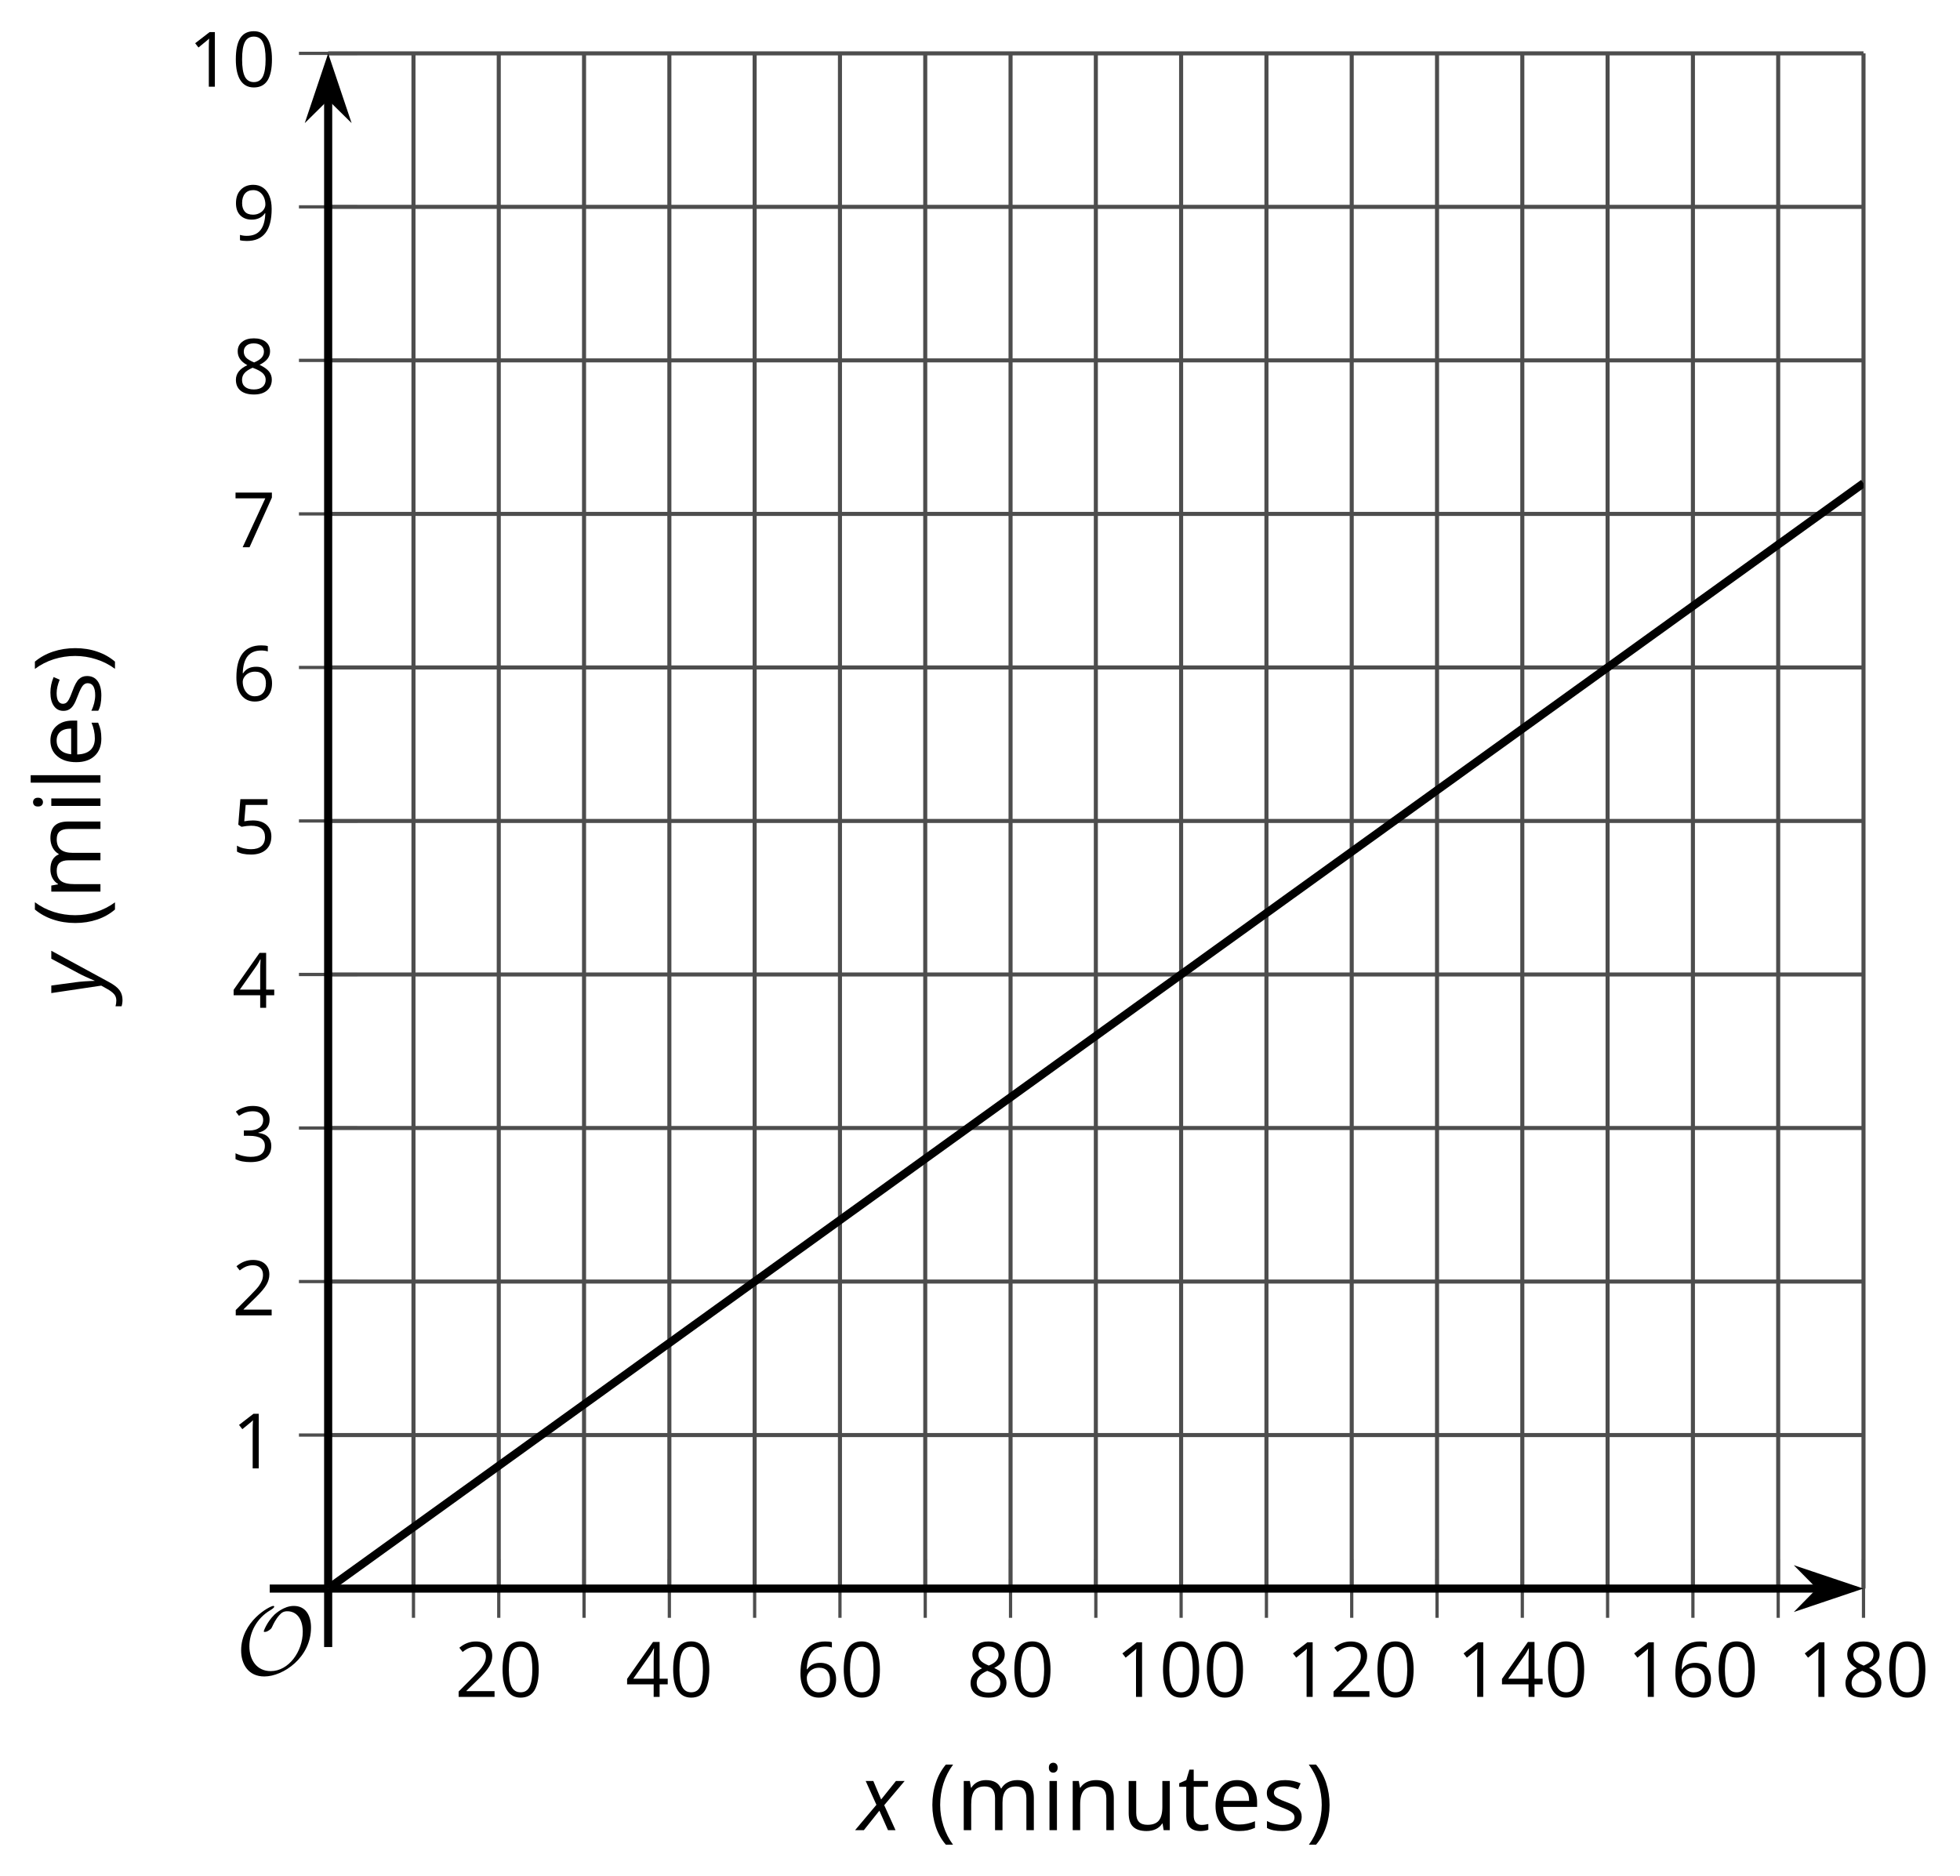 <?xml version='1.0' encoding='UTF-8'?>
<!-- This file was generated by dvisvgm 2.1.3 -->
<svg height='231.132pt' version='1.1' viewBox='-72 -72 241.494 231.132' width='241.494pt' xmlns='http://www.w3.org/2000/svg' xmlns:xlink='http://www.w3.org/1999/xlink'>
<defs>
<clipPath id='clip1'>
<path d='M-31.566 123.742H157.605V-65.426H-31.566Z'/>
</clipPath>
<path d='M0.378 -2.583C0.378 -1.782 0.497 -1.031 0.732 -0.336S1.312 0.971 1.763 1.492H2.5C2.072 0.912 1.745 0.272 1.519 -0.433S1.179 -1.855 1.179 -2.592C1.179 -3.343 1.289 -4.07 1.51 -4.779C1.736 -5.488 2.067 -6.137 2.509 -6.731H1.763C1.317 -6.197 0.971 -5.576 0.737 -4.866C0.497 -4.157 0.378 -3.398 0.378 -2.583Z' id='g10-8'/>
<path d='M2.413 -2.583C2.413 -3.389 2.293 -4.148 2.058 -4.862C1.823 -5.571 1.478 -6.192 1.027 -6.731H0.281C0.723 -6.137 1.054 -5.488 1.28 -4.779C1.501 -4.07 1.611 -3.343 1.611 -2.592C1.611 -1.855 1.496 -1.133 1.271 -0.433C1.045 0.272 0.718 0.916 0.29 1.492H1.027C1.473 0.976 1.819 0.368 2.053 -0.327C2.293 -1.022 2.413 -1.777 2.413 -2.583Z' id='g10-9'/>
<path d='M4.922 -3.375C4.922 -4.498 4.733 -5.355 4.355 -5.948C3.973 -6.542 3.421 -6.837 2.689 -6.837C1.938 -6.837 1.381 -6.552 1.018 -5.985S0.47 -4.549 0.47 -3.375C0.47 -2.238 0.658 -1.377 1.036 -0.792C1.413 -0.203 1.966 0.092 2.689 0.092C3.444 0.092 4.006 -0.193 4.374 -0.769C4.738 -1.344 4.922 -2.21 4.922 -3.375ZM1.243 -3.375C1.243 -4.355 1.358 -5.064 1.588 -5.506C1.819 -5.953 2.187 -6.174 2.689 -6.174C3.2 -6.174 3.568 -5.948 3.794 -5.497C4.024 -5.051 4.139 -4.342 4.139 -3.375S4.024 -1.699 3.794 -1.243C3.568 -0.792 3.2 -0.566 2.689 -0.566C2.187 -0.566 1.819 -0.792 1.588 -1.234C1.358 -1.685 1.243 -2.394 1.243 -3.375Z' id='g10-16'/>
<path d='M3.292 0V-6.731H2.647L0.866 -5.355L1.271 -4.83C1.92 -5.359 2.288 -5.658 2.366 -5.727S2.518 -5.866 2.583 -5.93C2.56 -5.576 2.546 -5.198 2.546 -4.797V0H3.292Z' id='g10-17'/>
<path d='M4.885 0V-0.709H1.423V-0.746L2.896 -2.187C3.554 -2.827 4.001 -3.352 4.24 -3.771S4.599 -4.609 4.599 -5.037C4.599 -5.585 4.42 -6.018 4.061 -6.344C3.702 -6.667 3.204 -6.828 2.574 -6.828C1.842 -6.828 1.169 -6.57 0.548 -6.054L0.953 -5.534C1.262 -5.778 1.538 -5.944 1.786 -6.036C2.04 -6.128 2.302 -6.174 2.583 -6.174C2.97 -6.174 3.273 -6.068 3.49 -5.856C3.706 -5.649 3.817 -5.364 3.817 -5.005C3.817 -4.751 3.775 -4.512 3.688 -4.291S3.471 -3.844 3.301 -3.61S2.772 -2.988 2.233 -2.44L0.46 -0.658V0H4.885Z' id='g10-18'/>
<path d='M4.632 -5.147C4.632 -5.668 4.452 -6.077 4.088 -6.381C3.725 -6.676 3.218 -6.828 2.564 -6.828C2.164 -6.828 1.786 -6.768 1.427 -6.639C1.064 -6.519 0.746 -6.344 0.47 -6.128L0.856 -5.612C1.192 -5.829 1.487 -5.976 1.75 -6.054S2.288 -6.174 2.583 -6.174C2.97 -6.174 3.278 -6.082 3.499 -5.893C3.729 -5.704 3.84 -5.447 3.84 -5.12C3.84 -4.71 3.688 -4.388 3.379 -4.153C3.071 -3.923 2.657 -3.808 2.132 -3.808H1.459V-3.149H2.122C3.407 -3.149 4.047 -2.739 4.047 -1.925C4.047 -1.013 3.467 -0.557 2.302 -0.557C2.007 -0.557 1.694 -0.594 1.363 -0.672C1.036 -0.746 0.723 -0.856 0.433 -0.999V-0.272C0.714 -0.138 0.999 -0.041 1.298 0.009C1.593 0.064 1.92 0.092 2.274 0.092C3.094 0.092 3.725 -0.083 4.171 -0.424C4.618 -0.769 4.839 -1.266 4.839 -1.906C4.839 -2.353 4.71 -2.716 4.448 -2.993S3.785 -3.439 3.246 -3.508V-3.545C3.688 -3.637 4.029 -3.821 4.273 -4.093C4.512 -4.365 4.632 -4.719 4.632 -5.147Z' id='g10-19'/>
<path d='M5.203 -1.547V-2.242H4.204V-6.768H3.393L0.198 -2.215V-1.547H3.471V0H4.204V-1.547H5.203ZM3.471 -2.242H0.962L3.066 -5.235C3.195 -5.428 3.333 -5.672 3.481 -5.967H3.518C3.485 -5.414 3.471 -4.917 3.471 -4.48V-2.242Z' id='g10-20'/>
<path d='M2.564 -4.111C2.215 -4.111 1.865 -4.075 1.51 -4.006L1.68 -6.027H4.374V-6.731H1.027L0.773 -3.582L1.169 -3.329C1.657 -3.416 2.049 -3.462 2.339 -3.462C3.49 -3.462 4.065 -2.993 4.065 -2.053C4.065 -1.57 3.913 -1.202 3.619 -0.948C3.315 -0.695 2.896 -0.566 2.357 -0.566C2.049 -0.566 1.731 -0.608 1.413 -0.681C1.096 -0.764 0.829 -0.87 0.612 -1.008V-0.272C1.013 -0.028 1.588 0.092 2.348 0.092C3.126 0.092 3.739 -0.106 4.18 -0.502C4.627 -0.898 4.848 -1.446 4.848 -2.141C4.848 -2.753 4.646 -3.232 4.236 -3.582C3.831 -3.936 3.273 -4.111 2.564 -4.111Z' id='g10-21'/>
<path d='M0.539 -2.878C0.539 -1.943 0.741 -1.215 1.151 -0.691C1.561 -0.17 2.113 0.092 2.808 0.092C3.458 0.092 3.978 -0.11 4.355 -0.506C4.742 -0.912 4.931 -1.459 4.931 -2.159C4.931 -2.785 4.756 -3.283 4.411 -3.646C4.061 -4.01 3.582 -4.194 2.979 -4.194C2.247 -4.194 1.713 -3.932 1.377 -3.402H1.321C1.358 -4.365 1.565 -5.074 1.948 -5.525C2.33 -5.971 2.878 -6.197 3.6 -6.197C3.904 -6.197 4.176 -6.16 4.411 -6.082V-6.74C4.213 -6.8 3.936 -6.828 3.591 -6.828C2.583 -6.828 1.823 -6.501 1.308 -5.847C0.797 -5.189 0.539 -4.199 0.539 -2.878ZM2.799 -0.557C2.509 -0.557 2.251 -0.635 2.026 -0.797C1.805 -0.958 1.63 -1.174 1.506 -1.446S1.321 -2.012 1.321 -2.33C1.321 -2.546 1.39 -2.753 1.529 -2.951C1.662 -3.149 1.846 -3.306 2.076 -3.421S2.56 -3.591 2.836 -3.591C3.283 -3.591 3.614 -3.462 3.84 -3.209S4.176 -2.606 4.176 -2.159C4.176 -1.639 4.056 -1.243 3.812 -0.967C3.573 -0.695 3.237 -0.557 2.799 -0.557Z' id='g10-22'/>
<path d='M1.312 0H2.159L4.913 -6.119V-6.731H0.433V-6.027H4.102L1.312 0Z' id='g10-23'/>
<path d='M2.689 -6.828C2.086 -6.828 1.602 -6.685 1.243 -6.39C0.879 -6.105 0.7 -5.714 0.7 -5.226C0.7 -4.88 0.792 -4.572 0.976 -4.291C1.16 -4.015 1.464 -3.757 1.888 -3.518C0.948 -3.089 0.479 -2.486 0.479 -1.717C0.479 -1.142 0.672 -0.695 1.059 -0.378C1.446 -0.064 1.998 0.092 2.716 0.092C3.393 0.092 3.927 -0.074 4.319 -0.405C4.71 -0.741 4.903 -1.188 4.903 -1.745C4.903 -2.122 4.788 -2.454 4.558 -2.744C4.328 -3.029 3.941 -3.301 3.393 -3.564C3.844 -3.789 4.171 -4.038 4.378 -4.309S4.687 -4.885 4.687 -5.216C4.687 -5.718 4.507 -6.114 4.148 -6.4S3.301 -6.828 2.689 -6.828ZM1.234 -1.699C1.234 -2.03 1.335 -2.316 1.542 -2.551C1.75 -2.79 2.081 -3.006 2.537 -3.204C3.131 -2.988 3.55 -2.762 3.789 -2.532C4.029 -2.297 4.148 -2.035 4.148 -1.736C4.148 -1.363 4.019 -1.068 3.766 -0.852S3.154 -0.529 2.698 -0.529C2.233 -0.529 1.874 -0.631 1.621 -0.838C1.363 -1.045 1.234 -1.331 1.234 -1.699ZM2.68 -6.206C3.071 -6.206 3.375 -6.114 3.6 -5.93C3.821 -5.75 3.932 -5.502 3.932 -5.193C3.932 -4.913 3.84 -4.664 3.656 -4.452C3.476 -4.24 3.163 -4.042 2.726 -3.858C2.238 -4.061 1.901 -4.263 1.722 -4.466S1.45 -4.913 1.45 -5.193C1.45 -5.502 1.561 -5.746 1.777 -5.93S2.297 -6.206 2.68 -6.206Z' id='g10-24'/>
<path d='M4.885 -3.858C4.885 -4.471 4.793 -5 4.609 -5.451C4.425 -5.898 4.162 -6.243 3.821 -6.473C3.476 -6.713 3.076 -6.828 2.62 -6.828C1.98 -6.828 1.469 -6.625 1.077 -6.22C0.681 -5.815 0.488 -5.262 0.488 -4.563C0.488 -3.923 0.663 -3.425 1.013 -3.071S1.837 -2.537 2.431 -2.537C2.781 -2.537 3.094 -2.606 3.375 -2.735C3.656 -2.873 3.877 -3.066 4.047 -3.32H4.102C4.07 -2.376 3.863 -1.68 3.49 -1.225C3.112 -0.764 2.555 -0.539 1.819 -0.539C1.506 -0.539 1.225 -0.58 0.981 -0.658V0C1.188 0.06 1.473 0.092 1.828 0.092C3.867 0.092 4.885 -1.225 4.885 -3.858ZM2.62 -6.174C2.91 -6.174 3.168 -6.096 3.398 -5.939C3.619 -5.783 3.798 -5.566 3.923 -5.295S4.111 -4.724 4.111 -4.401C4.111 -4.185 4.042 -3.983 3.909 -3.785S3.591 -3.435 3.352 -3.32C3.122 -3.204 2.864 -3.149 2.583 -3.149C2.132 -3.149 1.796 -3.278 1.575 -3.527C1.354 -3.785 1.243 -4.13 1.243 -4.572C1.243 -5.074 1.363 -5.47 1.602 -5.75S2.182 -6.174 2.62 -6.174Z' id='g10-25'/>
<path d='M2.942 0.092C3.283 0.092 3.573 0.064 3.812 0.018C4.056 -0.037 4.309 -0.12 4.581 -0.235V-0.916C4.052 -0.691 3.513 -0.576 2.97 -0.576C2.454 -0.576 2.053 -0.727 1.768 -1.036C1.487 -1.344 1.335 -1.791 1.321 -2.385H4.797V-2.868C4.797 -3.55 4.613 -4.098 4.245 -4.512C3.877 -4.931 3.375 -5.138 2.744 -5.138C2.067 -5.138 1.533 -4.899 1.133 -4.42C0.727 -3.941 0.529 -3.297 0.529 -2.482C0.529 -1.676 0.746 -1.045 1.179 -0.589C1.607 -0.134 2.196 0.092 2.942 0.092ZM2.735 -4.498C3.135 -4.498 3.439 -4.369 3.656 -4.116C3.872 -3.858 3.978 -3.49 3.978 -3.006H1.34C1.381 -3.471 1.524 -3.84 1.768 -4.102C2.007 -4.365 2.33 -4.498 2.735 -4.498Z' id='g10-69'/>
<path d='M1.575 0V-5.046H0.81V0H1.575ZM0.746 -6.413C0.746 -6.243 0.787 -6.114 0.875 -6.031C0.962 -5.944 1.068 -5.902 1.197 -5.902C1.321 -5.902 1.427 -5.944 1.515 -6.031C1.602 -6.114 1.648 -6.243 1.648 -6.413S1.602 -6.713 1.515 -6.796S1.321 -6.92 1.197 -6.92C1.068 -6.92 0.962 -6.878 0.875 -6.796C0.787 -6.717 0.746 -6.588 0.746 -6.413Z' id='g10-73'/>
<path d='M1.575 0V-7.164H0.81V0H1.575Z' id='g10-76'/>
<path d='M7.242 0H8.006V-3.292C8.006 -3.936 7.864 -4.406 7.578 -4.696C7.297 -4.991 6.869 -5.138 6.298 -5.138C5.935 -5.138 5.608 -5.06 5.322 -4.908S4.82 -4.544 4.669 -4.282H4.632C4.388 -4.853 3.872 -5.138 3.085 -5.138C2.758 -5.138 2.468 -5.069 2.201 -4.931C1.943 -4.793 1.736 -4.599 1.593 -4.355H1.556L1.432 -5.046H0.81V0H1.575V-2.647C1.575 -3.301 1.685 -3.771 1.906 -4.061C2.132 -4.346 2.482 -4.489 2.96 -4.489C3.324 -4.489 3.596 -4.388 3.766 -4.19C3.936 -3.987 4.024 -3.683 4.024 -3.283V0H4.788V-2.818C4.788 -3.384 4.903 -3.808 5.129 -4.079S5.709 -4.489 6.183 -4.489C6.547 -4.489 6.814 -4.388 6.984 -4.19C7.155 -3.987 7.242 -3.683 7.242 -3.283V0Z' id='g10-77'/>
<path d='M4.263 0H5.028V-3.292C5.028 -3.936 4.876 -4.406 4.567 -4.696C4.259 -4.991 3.803 -5.138 3.195 -5.138C2.85 -5.138 2.532 -5.069 2.251 -4.936C1.971 -4.797 1.75 -4.604 1.593 -4.355H1.556L1.432 -5.046H0.81V0H1.575V-2.647C1.575 -3.306 1.699 -3.775 1.943 -4.061S2.574 -4.489 3.103 -4.489C3.504 -4.489 3.794 -4.388 3.983 -4.185S4.263 -3.674 4.263 -3.264V0Z' id='g10-78'/>
<path d='M4.065 -1.377C4.065 -1.713 3.959 -1.989 3.748 -2.21C3.541 -2.431 3.135 -2.652 2.537 -2.868C2.099 -3.029 1.805 -3.154 1.653 -3.241S1.39 -3.416 1.317 -3.513C1.252 -3.61 1.215 -3.725 1.215 -3.858C1.215 -4.056 1.308 -4.213 1.492 -4.328S1.948 -4.498 2.311 -4.498C2.721 -4.498 3.181 -4.392 3.688 -4.185L3.959 -4.807C3.439 -5.028 2.91 -5.138 2.366 -5.138C1.782 -5.138 1.326 -5.018 0.99 -4.779C0.654 -4.544 0.488 -4.217 0.488 -3.808C0.488 -3.577 0.534 -3.379 0.635 -3.214C0.727 -3.048 0.875 -2.901 1.077 -2.772C1.271 -2.638 1.607 -2.486 2.076 -2.311C2.569 -2.122 2.901 -1.957 3.076 -1.814C3.241 -1.676 3.329 -1.51 3.329 -1.312C3.329 -1.05 3.223 -0.856 3.006 -0.727C2.79 -0.603 2.486 -0.539 2.086 -0.539C1.828 -0.539 1.561 -0.576 1.28 -0.645C1.004 -0.714 0.746 -0.81 0.502 -0.935V-0.226C0.875 -0.014 1.4 0.092 2.067 0.092C2.698 0.092 3.191 -0.037 3.541 -0.29S4.065 -0.907 4.065 -1.377Z' id='g10-83'/>
<path d='M2.44 -0.539C2.187 -0.539 1.989 -0.622 1.846 -0.783S1.63 -1.179 1.63 -1.483V-4.452H3.094V-5.046H1.63V-6.215H1.188L0.866 -5.138L0.143 -4.82V-4.452H0.866V-1.45C0.866 -0.424 1.354 0.092 2.33 0.092C2.459 0.092 2.606 0.078 2.762 0.055C2.928 0.028 3.048 -0.005 3.131 -0.046V-0.631C3.057 -0.608 2.956 -0.589 2.832 -0.571C2.707 -0.548 2.574 -0.539 2.44 -0.539Z' id='g10-84'/>
<path d='M1.529 -5.046H0.755V-1.745C0.755 -1.105 0.907 -0.635 1.215 -0.345C1.519 -0.055 1.98 0.092 2.592 0.092C2.947 0.092 3.264 0.028 3.545 -0.106C3.821 -0.239 4.038 -0.428 4.194 -0.677H4.236L4.346 0H4.977V-5.046H4.213V-2.394C4.213 -1.74 4.088 -1.271 3.849 -0.981C3.6 -0.691 3.218 -0.548 2.689 -0.548C2.288 -0.548 1.998 -0.649 1.809 -0.852S1.529 -1.363 1.529 -1.773V-5.046Z' id='g10-85'/>
<use id='g12-8' transform='scale(1.2)' xlink:href='#g10-8'/>
<use id='g12-9' transform='scale(1.2)' xlink:href='#g10-9'/>
<use id='g12-69' transform='scale(1.2)' xlink:href='#g10-69'/>
<use id='g12-73' transform='scale(1.2)' xlink:href='#g10-73'/>
<use id='g12-76' transform='scale(1.2)' xlink:href='#g10-76'/>
<use id='g12-77' transform='scale(1.2)' xlink:href='#g10-77'/>
<use id='g12-78' transform='scale(1.2)' xlink:href='#g10-78'/>
<use id='g12-83' transform='scale(1.2)' xlink:href='#g10-83'/>
<use id='g12-84' transform='scale(1.2)' xlink:href='#g10-84'/>
<use id='g12-85' transform='scale(1.2)' xlink:href='#g10-85'/>
<path d='M2.58 -2.398L3.641 0H4.569L3.177 -3.077L5.691 -6.055H4.619L2.796 -3.779L1.834 -6.055H0.895L2.215 -3.122L-0.409 0H0.669L2.58 -2.398Z' id='g4-88'/>
<path d='M0.541 -6.055L1.459 0.099L1.039 0.851C0.834 1.215 0.624 1.492 0.409 1.68C0.199 1.862 -0.061 1.956 -0.365 1.956C-0.613 1.956 -0.856 1.923 -1.088 1.856V2.602C-0.84 2.68 -0.58 2.718 -0.315 2.718C0.155 2.718 0.558 2.597 0.895 2.348S1.569 1.663 1.912 1.028L5.757 -6.055H4.774L2.978 -2.691C2.884 -2.53 2.746 -2.243 2.553 -1.829S2.199 -1.044 2.072 -0.724H2.039C2.039 -1.028 2.022 -1.425 1.989 -1.923C1.95 -2.414 1.917 -2.79 1.878 -3.044L1.47 -6.055H0.541Z' id='g4-89'/>
<path d='M9.289 -5.762C9.289 -7.281 8.62 -8.428 7.161 -8.428C5.918 -8.428 4.866 -7.424 4.782 -7.352C3.826 -6.408 3.467 -5.332 3.467 -5.308C3.467 -5.236 3.527 -5.224 3.587 -5.224C3.814 -5.224 4.005 -5.344 4.184 -5.475C4.399 -5.631 4.411 -5.667 4.543 -5.942C4.651 -6.181 4.926 -6.767 5.368 -7.269C5.655 -7.592 5.894 -7.771 6.372 -7.771C7.532 -7.771 8.273 -6.814 8.273 -5.248C8.273 -2.809 6.539 -0.395 4.328 -0.395C2.63 -0.395 1.698 -1.745 1.698 -3.455C1.698 -5.081 2.534 -6.874 4.28 -7.902C4.399 -7.974 4.758 -8.189 4.758 -8.345C4.758 -8.428 4.663 -8.428 4.639 -8.428C4.22 -8.428 0.681 -6.528 0.681 -2.941C0.681 -1.267 1.554 0.263 3.539 0.263C5.87 0.263 9.289 -2.08 9.289 -5.762Z' id='g5-79'/>
</defs>
<g id='page1'>
<path d='M-21.055 123.742V-65.426M-0.039 123.742V-65.426M20.98 123.742V-65.426M42 123.742V-65.426M63.02 123.742V-65.426M84.039 123.742V-65.426M105.059 123.742V-65.426M126.074 123.742V-65.426M147.094 123.742V-65.426' fill='none' stroke='#4d4d4d' stroke-linejoin='bevel' stroke-miterlimit='10.037' stroke-width='0.5'/>
<path d='M-10.547 123.742V-65.426M10.473 123.742V-65.426M31.492 123.742V-65.426M52.512 123.742V-65.426M73.527 123.742V-65.426M94.547 123.742V-65.426M115.566 123.742V-65.426M136.586 123.742V-65.426M157.605 123.742V-65.426' fill='none' stroke='#4d4d4d' stroke-linejoin='bevel' stroke-miterlimit='10.037' stroke-width='0.5'/>
<path d='M-31.566 104.824H157.605M-31.566 85.91H157.605M-31.566 66.992H157.605M-31.566 48.074H157.605M-31.566 29.156H157.605M-31.566 10.242H157.605M-31.566 -8.676H157.605M-31.566 -27.594H157.605M-31.566 -46.512H157.605M-31.566 -65.426H157.605' fill='none' stroke='#4d4d4d' stroke-linejoin='bevel' stroke-miterlimit='10.037' stroke-width='0.5'/>
<path d='M-21.055 127.343V120.14M-0.039 127.343V120.14M20.98 127.343V120.14M42 127.343V120.14M63.02 127.343V120.14M84.039 127.343V120.14M105.059 127.343V120.14M126.074 127.343V120.14M147.094 127.343V120.14' fill='none' stroke='#4d4d4d' stroke-linejoin='bevel' stroke-miterlimit='10.037' stroke-width='0.4'/>
<path d='M-10.547 127.343V120.14M10.473 127.343V120.14M31.492 127.343V120.14M52.512 127.343V120.14M73.527 127.343V120.14M94.547 127.343V120.14M115.566 127.343V120.14M136.586 127.343V120.14M157.605 127.343V120.14' fill='none' stroke='#4d4d4d' stroke-linejoin='bevel' stroke-miterlimit='10.037' stroke-width='0.4'/>
<path d='M-35.168 104.824H-27.965M-35.168 85.91H-27.965M-35.168 66.992H-27.965M-35.168 48.074H-27.965M-35.168 29.156H-27.965M-35.168 10.242H-27.965M-35.168 -8.676H-27.965M-35.168 -27.594H-27.965M-35.168 -46.512H-27.965M-35.168 -65.426H-27.965' fill='none' stroke='#4d4d4d' stroke-linejoin='bevel' stroke-miterlimit='10.037' stroke-width='0.4'/>
<path d='M-31.566 123.742H152.312' fill='none' stroke='#000000' stroke-linejoin='bevel' stroke-miterlimit='10.037' stroke-width='1'/>
<path d='M156.027 123.742L150.84 122L152.558 123.742L150.84 125.488Z'/>
<path d='M156.027 123.742L150.84 122L152.558 123.742L150.84 125.488Z' fill='none' stroke='#000000' stroke-miterlimit='10.037' stroke-width='1'/>
<path d='M-31.566 123.742V-60.133' fill='none' stroke='#000000' stroke-linejoin='bevel' stroke-miterlimit='10.037' stroke-width='1'/>
<path d='M-31.566 -63.852L-33.309 -58.66L-31.566 -60.383L-29.82 -58.66Z'/>
<path d='M-31.566 -63.852L-33.309 -58.66L-31.566 -60.383L-29.82 -58.66Z' fill='none' stroke='#000000' stroke-miterlimit='10.037' stroke-width='1'/>
<g transform='matrix(1 0 0 1 -24.296 48.356)'>
<use x='8.345' xlink:href='#g10-18' y='88.731'/>
<use x='13.749' xlink:href='#g10-16' y='88.731'/>
</g>
<g transform='matrix(1 0 0 1 -3.277 48.356)'>
<use x='8.345' xlink:href='#g10-20' y='88.731'/>
<use x='13.749' xlink:href='#g10-16' y='88.731'/>
</g>
<g transform='matrix(1 0 0 1 17.742 48.356)'>
<use x='8.345' xlink:href='#g10-22' y='88.731'/>
<use x='13.749' xlink:href='#g10-16' y='88.731'/>
</g>
<g transform='matrix(1 0 0 1 38.761 48.356)'>
<use x='8.345' xlink:href='#g10-24' y='88.731'/>
<use x='13.749' xlink:href='#g10-16' y='88.731'/>
</g>
<g transform='matrix(1 0 0 1 57.078 48.356)'>
<use x='8.345' xlink:href='#g10-17' y='88.731'/>
<use x='13.749' xlink:href='#g10-16' y='88.731'/>
<use x='19.153' xlink:href='#g10-16' y='88.731'/>
</g>
<g transform='matrix(1 0 0 1 78.097 48.356)'>
<use x='8.345' xlink:href='#g10-17' y='88.731'/>
<use x='13.749' xlink:href='#g10-18' y='88.731'/>
<use x='19.153' xlink:href='#g10-16' y='88.731'/>
</g>
<g transform='matrix(1 0 0 1 99.115 48.356)'>
<use x='8.345' xlink:href='#g10-17' y='88.731'/>
<use x='13.749' xlink:href='#g10-20' y='88.731'/>
<use x='19.153' xlink:href='#g10-16' y='88.731'/>
</g>
<g transform='matrix(1 0 0 1 120.134 48.356)'>
<use x='8.345' xlink:href='#g10-17' y='88.731'/>
<use x='13.749' xlink:href='#g10-22' y='88.731'/>
<use x='19.153' xlink:href='#g10-16' y='88.731'/>
</g>
<g transform='matrix(1 0 0 1 141.153 48.356)'>
<use x='8.345' xlink:href='#g10-17' y='88.731'/>
<use x='13.749' xlink:href='#g10-24' y='88.731'/>
<use x='19.153' xlink:href='#g10-16' y='88.731'/>
</g>
<g transform='matrix(1 0 0 1 -51.758 20.201)'>
<use x='8.345' xlink:href='#g10-17' y='88.731'/>
</g>
<g transform='matrix(1 0 0 1 -51.758 1.347)'>
<use x='8.345' xlink:href='#g10-18' y='88.731'/>
</g>
<g transform='matrix(1 0 0 1 -51.758 -17.629)'>
<use x='8.345' xlink:href='#g10-19' y='88.731'/>
</g>
<g transform='matrix(1 0 0 1 -51.758 -36.551)'>
<use x='8.345' xlink:href='#g10-20' y='88.731'/>
</g>
<g transform='matrix(1 0 0 1 -51.758 -55.527)'>
<use x='8.345' xlink:href='#g10-21' y='88.731'/>
</g>
<g transform='matrix(1 0 0 1 -51.758 -74.38)'>
<use x='8.345' xlink:href='#g10-22' y='88.731'/>
</g>
<g transform='matrix(1 0 0 1 -51.758 -93.302)'>
<use x='8.345' xlink:href='#g10-23' y='88.731'/>
</g>
<g transform='matrix(1 0 0 1 -51.758 -112.214)'>
<use x='8.345' xlink:href='#g10-24' y='88.731'/>
</g>
<g transform='matrix(1 0 0 1 -51.758 -131.131)'>
<use x='8.345' xlink:href='#g10-25' y='88.731'/>
</g>
<g transform='matrix(1 0 0 1 -57.163 -150.048)'>
<use x='8.345' xlink:href='#g10-17' y='88.731'/>
<use x='13.749' xlink:href='#g10-16' y='88.731'/>
</g>
<path clip-path='url(#clip1)' d='M-32.09 124.121L-31.137 123.433L-30.184 122.75L-29.23 122.062L-28.277 121.375L-27.324 120.691L-26.371 120.003L-25.418 119.316L-24.465 118.628L-23.512 117.945L-22.559 117.257L-21.605 116.57L-20.652 115.886L-19.699 115.199L-18.746 114.511L-17.793 113.828L-16.84 113.14L-15.887 112.453L-14.934 111.765L-13.98 111.082L-13.027 110.394L-12.074 109.707L-11.121 109.023L-10.168 108.335L-9.215 107.648L-8.262 106.964L-7.309 106.277L-6.356 105.589L-5.398 104.902L-4.445 104.218L-3.492 103.531L-2.539 102.843L-1.586 102.16L-0.633 101.472L0.32 100.785L1.273 100.101L2.227 99.414L3.18 98.726L4.133 98.039L5.086 97.355L6.039 96.668L6.992 95.98L7.945 95.296L8.898 94.609L9.852 93.921L10.805 93.238L11.758 92.55L12.711 91.863L13.664 91.175L14.617 90.492L15.57 89.804L16.523 89.117L17.477 88.433L18.43 87.746L19.383 87.058L20.336 86.375L21.289 85.687L22.242 85L23.195 84.312L24.148 83.629L25.102 82.941L26.055 82.254L27.012 81.57L27.965 80.882L28.918 80.195L29.871 79.511L30.824 78.824L31.777 78.136L32.73 77.449L33.684 76.765L34.637 76.078L35.59 75.39L36.543 74.707L37.496 74.019L38.449 73.332L39.402 72.648L40.355 71.96L41.309 71.273L42.262 70.585L43.215 69.902L44.168 69.214L45.121 68.527L46.074 67.843L47.027 67.156L47.98 66.468L48.934 65.781L49.887 65.097L50.84 64.41L51.793 63.722L52.746 63.039L53.699 62.351L54.652 61.664L55.605 60.98L56.559 60.292L57.512 59.605L58.465 58.917L59.418 58.234L60.375 57.546L61.328 56.859L62.281 56.175L63.234 55.488L64.188 54.8L65.141 54.117L66.094 53.429L67.047 52.742L68 52.054L68.953 51.371L69.906 50.683L70.859 49.996L71.812 49.312L72.766 48.625L73.719 47.937L74.672 47.254L75.625 46.566L76.578 45.879L77.531 45.191L78.484 44.507L79.437 43.82L80.391 43.132L81.344 42.449L82.297 41.761L83.25 41.074L84.203 40.39L85.156 39.703L86.109 39.015L87.062 38.328L88.016 37.644L88.969 36.957L89.922 36.269L90.875 35.586L91.828 34.898L92.781 34.211L93.738 33.527L94.691 32.839L95.644 32.152L96.598 31.464L97.551 30.781L98.504 30.093L99.457 29.406L100.41 28.722L101.363 28.035L102.316 27.347L103.269 26.664L104.223 25.976L105.176 25.289L106.129 24.601L107.082 23.918L108.035 23.23L108.988 22.543L109.941 21.859L110.894 21.171L111.848 20.484L112.801 19.8L113.754 19.113L114.707 18.425L115.66 17.738L116.613 17.054L117.566 16.367L118.519 15.679L119.473 14.996L120.426 14.308L121.379 13.621L122.332 12.933L123.285 12.25L124.238 11.562L125.191 10.875L126.148 10.191L127.101 9.503L128.055 8.816L129.008 8.132L129.961 7.445L130.914 6.757L131.867 6.07L132.82 5.386L133.773 4.699L134.726 4.011L135.68 3.328L136.633 2.64L137.586 1.953L138.539 1.269L139.492 0.582L140.445 -0.106L141.398 -0.793L142.351 -1.477L143.305 -2.164L144.258 -2.852L145.211 -3.536L146.164 -4.223L147.117 -4.911L148.07 -5.594L149.023 -6.282L149.976 -6.969L150.93 -7.657L151.883 -8.34L152.836 -9.028L153.789 -9.715L154.742 -10.399L155.695 -11.086L156.648 -11.774L157.601 -12.457' fill='none' stroke='#000000' stroke-linejoin='bevel' stroke-miterlimit='10.037' stroke-width='1'/>
<g transform='matrix(1 0 0 1 -51.315 45.577)'>
<use x='8.345' xlink:href='#g5-79' y='88.731'/>
</g>
<path d='M-31.566 130.945V123.742' fill='none' stroke='#000000' stroke-linejoin='bevel' stroke-miterlimit='10.037' stroke-width='1'/>
<path d='M-38.766 123.742H-31.566' fill='none' stroke='#000000' stroke-linejoin='bevel' stroke-miterlimit='10.037' stroke-width='1'/>
<g transform='matrix(1 0 0 1 25.424 64.777)'>
<use x='8.345' xlink:href='#g4-88' y='88.731'/>
<use x='16.999' xlink:href='#g12-8' y='88.731'/>
<use x='20.349' xlink:href='#g12-77' y='88.731'/>
<use x='30.912' xlink:href='#g12-73' y='88.731'/>
<use x='33.774' xlink:href='#g12-78' y='88.731'/>
<use x='40.736' xlink:href='#g12-85' y='88.731'/>
<use x='47.698' xlink:href='#g12-84' y='88.731'/>
<use x='51.707' xlink:href='#g12-69' y='88.731'/>
<use x='58.079' xlink:href='#g12-83' y='88.731'/>
<use x='63.496' xlink:href='#g12-9' y='88.731'/>
</g>
<g transform='matrix(0 -1 1 0 -148.355 59.252)'>
<use x='8.345' xlink:href='#g4-89' y='88.731'/>
<use x='17.067' xlink:href='#g12-8' y='88.731'/>
<use x='20.418' xlink:href='#g12-77' y='88.731'/>
<use x='30.98' xlink:href='#g12-73' y='88.731'/>
<use x='33.842' xlink:href='#g12-76' y='88.731'/>
<use x='36.704' xlink:href='#g12-69' y='88.731'/>
<use x='43.075' xlink:href='#g12-83' y='88.731'/>
<use x='48.493' xlink:href='#g12-9' y='88.731'/>
</g>
</g>
</svg>